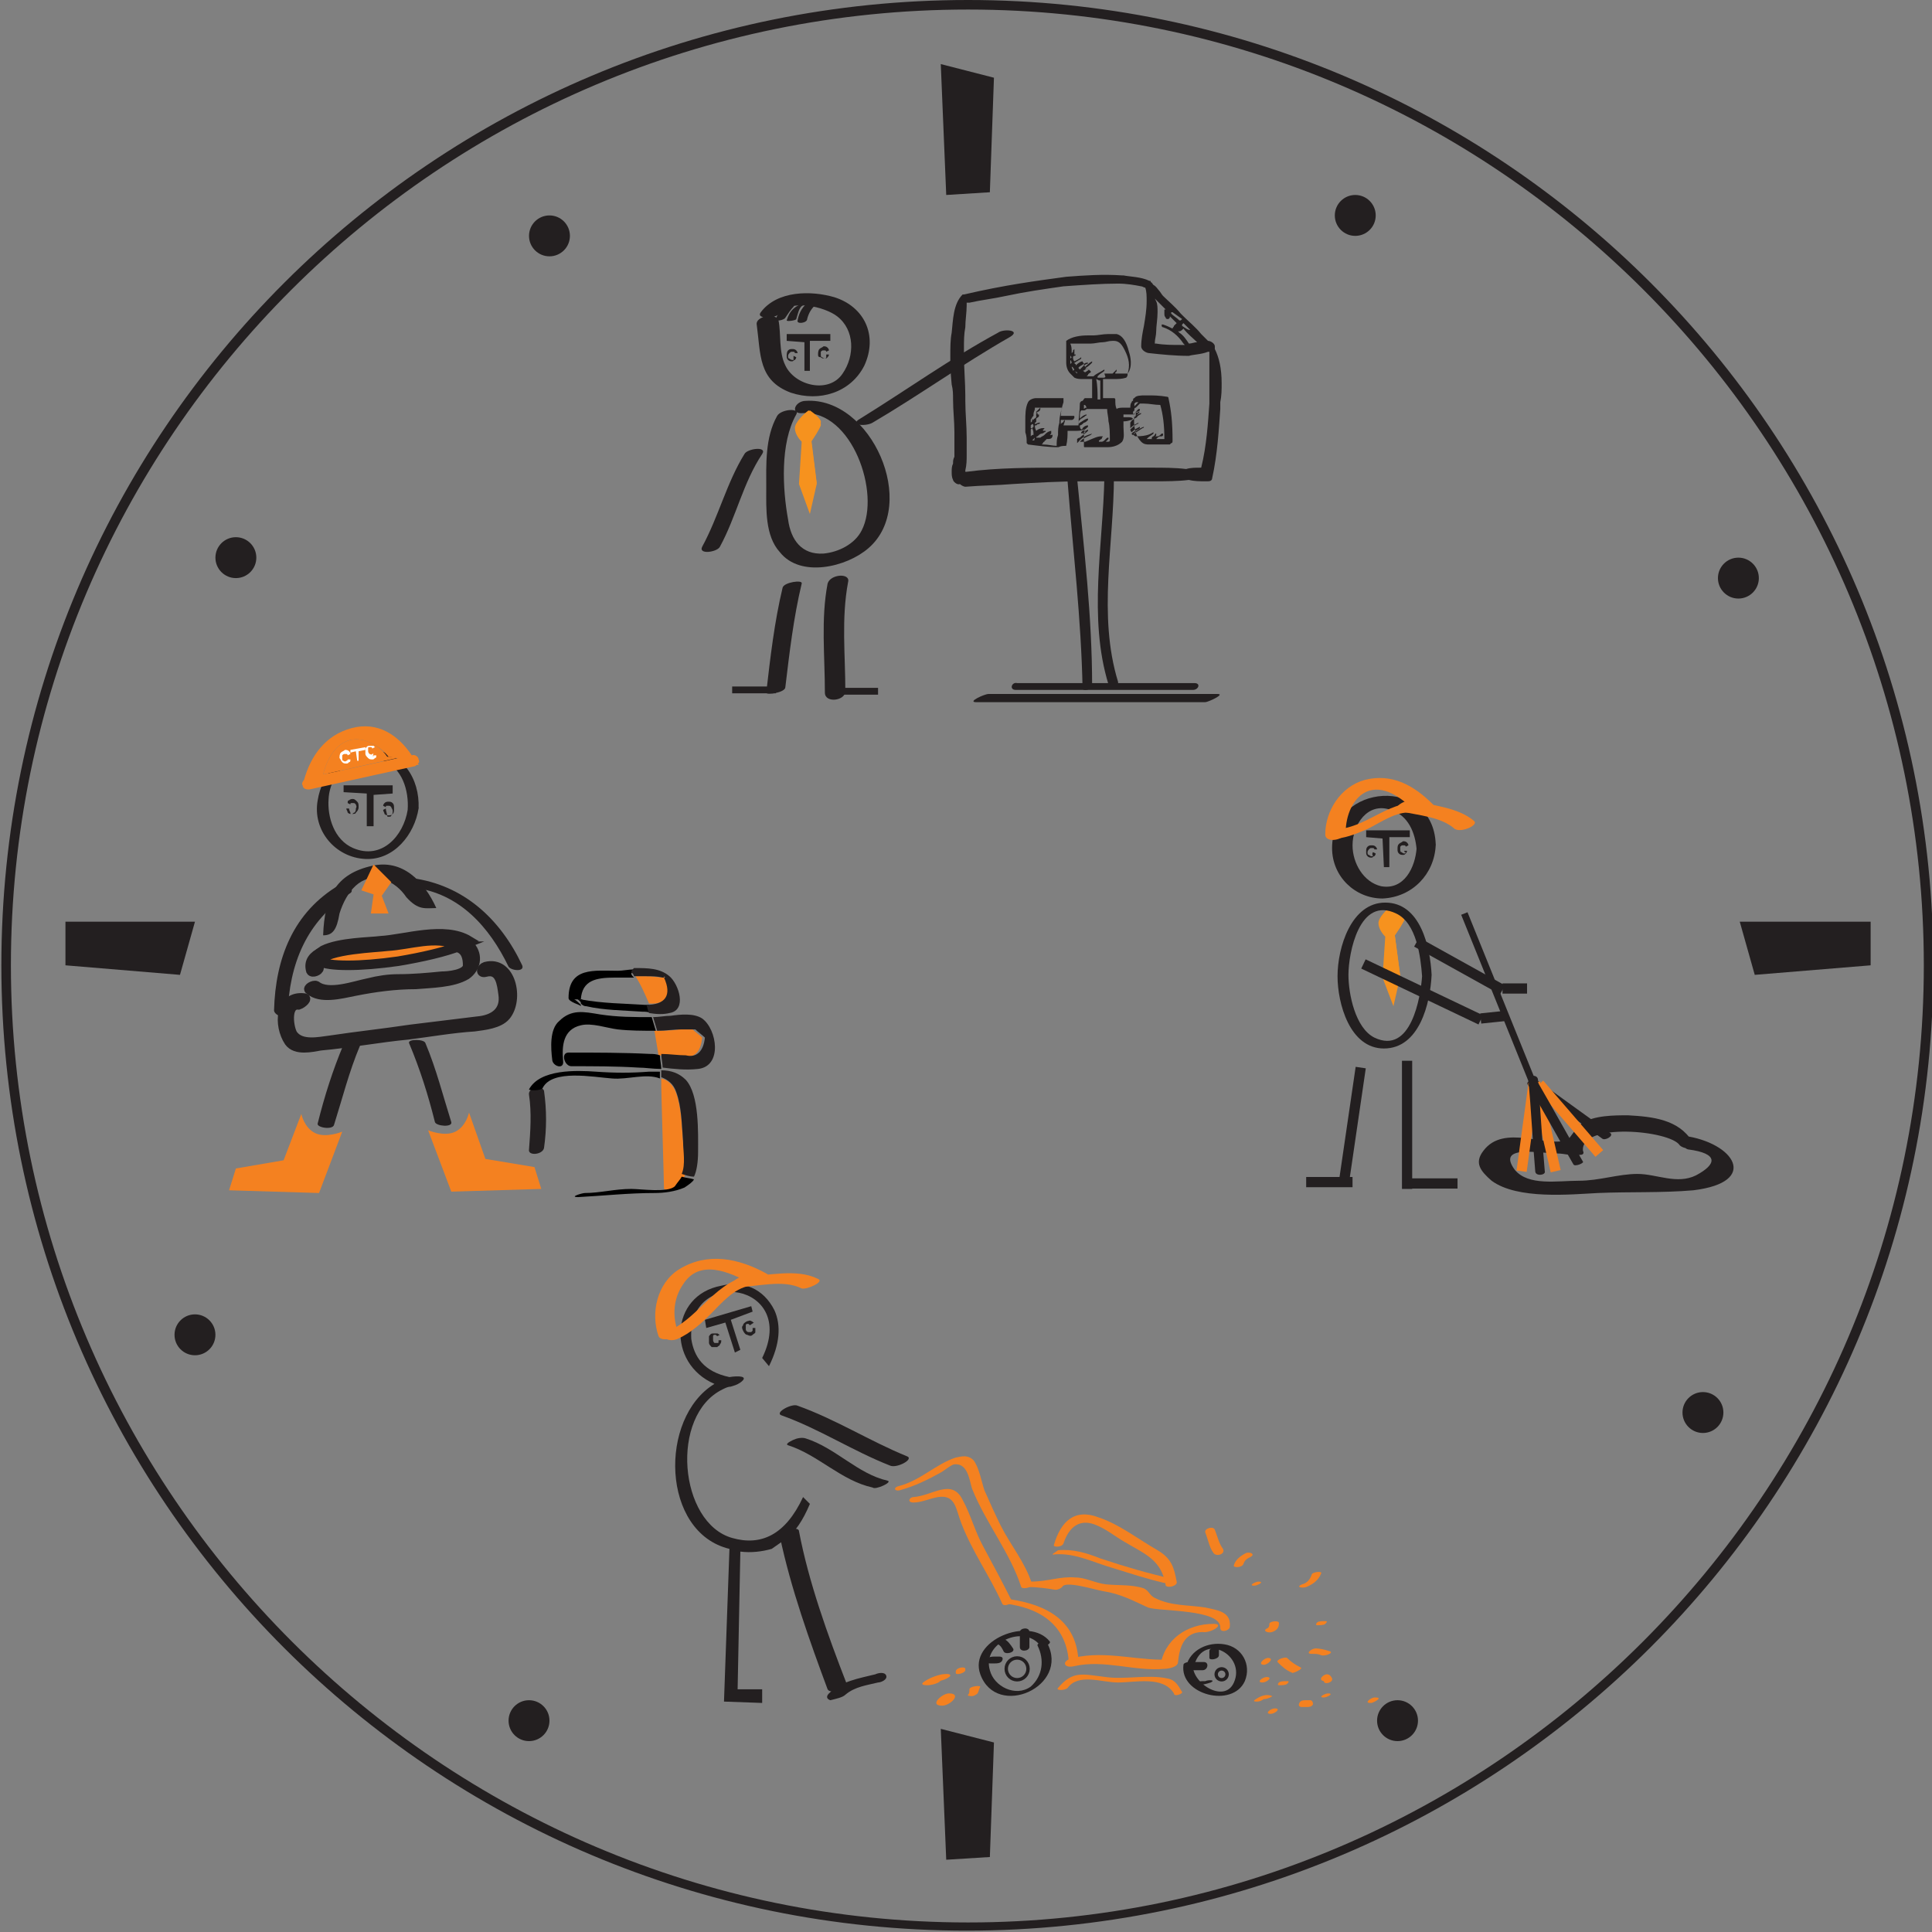 <?xml version="1.0" encoding="utf-8"?>
<!-- Generator: Adobe Illustrator 21.1.0, SVG Export Plug-In . SVG Version: 6.00 Build 0)  -->
<svg version="1.1" id="Layer_1" xmlns="http://www.w3.org/2000/svg" xmlns:xlink="http://www.w3.org/1999/xlink" x="0px" y="0px"
	 viewBox="0 0 141.7 141.7" style="enable-background:new 0 0 141.7 141.7;" xml:space="preserve">
<rect x="0" y="0" width="141.7" height="141.7" fill="#808080" stroke="none"/>
<style type="text/css">
	.st0{fill:#231F20;}
	.st1{fill:#F48120;}
	.st2{fill:none;stroke:#231F20;stroke-width:0.25;stroke-miterlimit:10;}
	.st3{fill-rule:evenodd;clip-rule:evenodd;fill:#231F20;}
	.st4{fill:#F6921E;}
	.st5{fill:none;stroke:#231F20;stroke-width:0.5;stroke-miterlimit:10;}
	.st6{fill-rule:evenodd;clip-rule:evenodd;fill:#F48120;}
	.st7{fill:none;}
	.st8{fill-rule:evenodd;clip-rule:evenodd;fill:#FFFFFF;}
	.st9{fill:#FFFFFF;}
	.st10{fill:#F48120;stroke:#231F20;stroke-width:0.7;stroke-miterlimit:10;}
	.st11{stroke:#231F20;stroke-width:0.7;stroke-miterlimit:10;}
	.st12{fill:#231F20;stroke:#231F20;stroke-width:0.7;stroke-miterlimit:10;}
	.st13{fill:none;stroke:#231F20;stroke-width:0.75;stroke-miterlimit:10;}
	.st14{fill:none;stroke:#F48120;stroke-width:0.75;stroke-miterlimit:10;}
</style>
<g>
	<g>
		<g>
			<g>
				<path class="st0" d="M50.4,122"/>
			</g>
		</g>
	</g>
	<g>
		<path class="st0" d="M71,0.7c38.7,0,70.1,31.5,70.1,70.1S109.6,141,71,141S0.8,109.5,0.8,70.8S32.3,0.7,71,0.7 M71,0
			C31.8,0,0.1,31.7,0.1,70.8s31.7,70.8,70.8,70.8s70.9-31.7,70.9-70.8S110.1,0,71,0L71,0z"/>
	</g>
	<polygon class="st0" points="4.8,67.6 14.3,67.6 13.2,71.5 4.8,70.8 	"/>
	<polygon class="st0" points="137.2,67.6 127.6,67.6 128.7,71.5 137.2,70.8 	"/>
	<polygon class="st0" points="69.4,136.4 69,126.8 72.9,127.8 72.6,136.2 	"/>
	<polygon class="st0" points="69.4,14.3 69,4.7 72.9,5.7 72.6,14.1 	"/>
	<circle class="st0" cx="40.3" cy="17.3" r="1.5"/>
	<circle class="st0" cx="17.3" cy="40.9" r="1.5"/>
	<circle class="st0" cx="14.3" cy="97.9" r="1.5"/>
	<circle class="st0" cx="38.8" cy="126.2" r="1.5"/>
	<circle class="st0" cx="102.5" cy="126.2" r="1.5"/>
	<circle class="st0" cx="124.9" cy="103.6" r="1.5"/>
	<circle class="st0" cx="127.5" cy="42.4" r="1.5"/>
	<circle class="st0" cx="99.4" cy="15.8" r="1.5"/>
</g>
<g>
	<g>
		<g>
			<path class="st1" d="M75.7,116.2c-0.5-1.6-1.6-2.9-2.3-4.3c-0.4-0.8-0.8-1.7-1.2-2.6c-0.2-0.6-0.4-1.7-0.8-2.2
				c-0.4-0.4-0.8-0.3-1.3-0.2c-1.5,0.5-2.6,1.7-4.2,2.1c-0.4,0.1-0.3,0.4,0.1,0.3c1.1-0.3,2.1-0.8,3-1.3c0.2-0.1,0.8-0.6,1-0.6
				c1-0.1,1.1,1.2,1.3,1.8c1,2.5,2.8,4.7,3.6,7.2C75,116.6,75.8,116.4,75.7,116.2L75.7,116.2z"/>
		</g>
	</g>
	<g>
		<g>
			<path class="st1" d="M67,110.2c0.6,0,1.2-0.3,1.8-0.4c1.3-0.2,1.3,0.9,1.7,1.9c0.8,2.1,2.1,3.9,3,5.9c0.1,0.3,0.8,0,0.7-0.2
				c-0.7-1.4-1.4-2.7-2.1-4c-0.6-1.1-0.9-2.3-1.5-3.4c-0.8-1.6-2.2-0.3-3.6-0.2C66.7,109.8,66.5,110.2,67,110.2L67,110.2z"/>
		</g>
	</g>
	<g>
		<g>
			<path class="st1" d="M75.4,116.4c0.7,0,1.4,0.1,2,0.2c0.2,0,0.4-0.1,0.5-0.2c0.2-0.5,2.4,0.2,3,0.3c1.3,0.2,2.2,0.7,3.3,1.2
				c0.8,0.3,5.4,0.1,5.3,1.5c0,0.4,0.7,0.2,0.7-0.1c0.1-1.1-0.9-1.2-1.8-1.4c-1.3-0.2-2.5-0.1-3.7-0.7c-0.4-0.2-0.4-0.5-0.8-0.7
				c-0.9-0.3-1.8-0.2-2.8-0.3c-0.8-0.1-1.5-0.5-2.2-0.5c-1.2-0.1-2,0.3-3.3,0.3C75.3,115.9,74.9,116.4,75.4,116.4L75.4,116.4z"/>
		</g>
	</g>
	<g>
		<g>
			<path class="st1" d="M89,119.1c-1.9,0-3.6,1.1-3.9,3.1c0.3-0.2,0.7-0.3,1-0.5c-2.5,0.2-4.9-0.7-7.4-0.1c-0.9,0.2-0.7,0.8,0.1,0.6
				c2.2-0.5,4.4,0.4,6.6,0.2c0.2,0,1-0.1,1-0.5c0.1-1,0.4-2.2,1.8-2.2C88.8,119.8,89.9,119.1,89,119.1L89,119.1z"/>
		</g>
	</g>
	<g>
		<g>
			<path class="st1" d="M79.1,121.9c-0.1-3-2.3-4.2-5-4.6c-0.2,0-0.8,0.3-0.5,0.3c2.7,0.3,4.7,1.6,4.8,4.5
				C78.4,122.2,79.1,122.1,79.1,121.9L79.1,121.9z"/>
		</g>
	</g>
	<g>
		<g>
			<path class="st1" d="M86.7,124.1c-0.3-0.5-0.5-0.9-1.1-1c-1.4-0.3-3.1,0.1-4.5-0.1c-1.7-0.2-2.4-0.5-3.5,0.8
				c-0.2,0.2,0.5,0.2,0.7,0c0.8-1.1,2.5-0.4,3.7-0.4c1.3,0,3.3-0.5,4.1,0.8C86.1,124.5,86.8,124.2,86.7,124.1L86.7,124.1z"/>
		</g>
	</g>
	<g>
		<g>
			<path class="st1" d="M77.4,114c1.5-0.1,2.8,0.6,4.2,1c1.3,0.4,2.5,0.8,3.8,1.1c0.2,0,0.8-0.2,0.6-0.3c-1.8-0.4-3.5-0.9-5.3-1.5
				c-1-0.4-2-0.7-3.1-0.6C77.5,113.8,76.9,114.1,77.4,114L77.4,114z"/>
		</g>
	</g>
	<g>
		<g>
			<path class="st1" d="M86.3,116c-0.2-1.1-0.4-1.7-1.4-2.3c-1.4-0.8-2.8-1.9-4.3-2.4c-1.8-0.7-2.8,0.3-3.3,2
				c-0.1,0.2,0.6,0.2,0.7-0.1c0.4-1.2,1.2-1.9,2.5-1.3c0.7,0.3,1.3,0.8,2,1.2c1.5,0.9,2.7,1.3,3,3.2C85.7,116.5,86.4,116.3,86.3,116
				L86.3,116z"/>
		</g>
	</g>
	<g>
		<g>
			<path class="st0" d="M76.1,120.7c0.5,1,0.4,2.2-0.5,3c-1.1,0.8-2.7,0-3-1.2c-0.6-2,2.5-3.4,3.7-1.8c0.1,0.2,0.8-0.1,0.7-0.3
				c-1.5-1.9-6-0.1-5.1,2.4c1.2,3.3,6.6,0.9,4.9-2.3C76.7,120.3,76,120.5,76.1,120.7L76.1,120.7z"/>
		</g>
	</g>
	<g>
		<g>
			<path class="st0" d="M87.6,122.1c0.7-2.4,3.8-0.7,2.9,1.3c-0.7,1.6-3.2,0-3-1.4c0-0.2-0.7-0.1-0.7,0.1c-0.3,2.2,3.6,3.2,4.5,1.2
				c0.5-1.2-0.2-2.5-1.5-2.7c-1.2-0.2-2.5,0.4-2.8,1.6C86.8,122.4,87.5,122.3,87.6,122.1L87.6,122.1z"/>
		</g>
	</g>
	<circle class="st2" cx="74.6" cy="122.4" r="0.8"/>
	<circle class="st2" cx="89.6" cy="122.8" r="0.4"/>
	<g>
		<g>
			<path class="st0" d="M74.8,119.7c0,0.4,0,0.7,0,1.1c0,0.4,0.7,0.3,0.7,0c0-0.4,0-0.7,0-1.1C75.5,119.3,74.8,119.4,74.8,119.7
				L74.8,119.7z"/>
		</g>
	</g>
	<g>
		<g>
			<path class="st0" d="M73.2,120.6c0.2,0.1,0.3,0.3,0.4,0.5c0.1,0.3,0.9,0.1,0.7-0.2c-0.2-0.3-0.4-0.6-0.7-0.7
				C73.3,120.1,72.8,120.5,73.2,120.6L73.2,120.6z"/>
		</g>
	</g>
	<g>
		<g>
			<path class="st0" d="M72.6,122c0.1,0,0.3,0,0.4,0c0.1,0,0.4,0,0.5-0.2c0.1-0.2,0-0.3-0.2-0.3c-0.1,0-0.3,0-0.4,0
				c-0.1,0-0.4,0-0.5,0.2C72.3,121.9,72.4,122,72.6,122L72.6,122z"/>
		</g>
	</g>
	<g>
		<g>
			<path class="st0" d="M88.7,121.1c0,0.2,0,0.3,0,0.5c0,0.2,0.7,0.1,0.7-0.2c0-0.2,0-0.3,0-0.5C89.4,120.7,88.7,120.8,88.7,121.1
				L88.7,121.1z"/>
		</g>
	</g>
	<g>
		<g>
			<path class="st0" d="M87.4,122.5c0.3,0,0.5,0,0.8,0c0.4,0,0.5-0.6,0.1-0.6c-0.3,0-0.5,0-0.8,0C87,121.9,86.9,122.5,87.4,122.5
				L87.4,122.5z"/>
		</g>
	</g>
	<g>
		<g>
			<path class="st0" d="M87.8,123.6c0.3,0,0.7-0.1,1-0.2c0.4-0.2-0.2-0.2-0.4-0.1c0,0-0.1,0-0.1,0c-0.1,0-0.4,0-0.5,0.1
				C87.7,123.5,87.6,123.6,87.8,123.6L87.8,123.6z"/>
		</g>
	</g>
	<g>
		<g>
			<path class="st1" d="M91.4,113.9c-0.4,0.2-0.8,0.5-0.9,0.9c-0.1,0.2,0.6,0.2,0.7-0.1c0.1-0.3,0.3-0.4,0.5-0.5
				C92.1,114,91.7,113.8,91.4,113.9L91.4,113.9z"/>
		</g>
	</g>
	<g>
		<g>
			<path class="st1" d="M92,116.3c0.2,0,0.8-0.3,0.3-0.3C92.1,116,91.5,116.3,92,116.3L92,116.3z"/>
		</g>
	</g>
	<g>
		<g>
			<path class="st1" d="M93.1,119.1c0,0.1,0,0.2-0.1,0.3c-0.5,0.2,0,0.4,0.3,0.3c0.3-0.1,0.5-0.3,0.5-0.6
				C93.9,118.8,93.1,118.9,93.1,119.1L93.1,119.1z"/>
		</g>
	</g>
	<g>
		<g>
			<path class="st1" d="M89.7,113.6c-0.3-0.4-0.4-0.9-0.6-1.4c-0.1-0.3-0.8-0.1-0.7,0.2c0.2,0.5,0.3,1.1,0.6,1.5
				C89.2,114.2,89.9,114,89.7,113.6L89.7,113.6z"/>
		</g>
	</g>
	<g>
		<g>
			<path class="st1" d="M96.2,115.5c-0.1,0.3-0.3,0.6-0.7,0.7c-0.5,0.2,0,0.3,0.3,0.2c0.5-0.2,0.9-0.5,1.1-1
				C97,115.2,96.2,115.3,96.2,115.5L96.2,115.5z"/>
		</g>
	</g>
	<g>
		<g>
			<path class="st1" d="M95.4,122.3c-0.4-0.2-0.7-0.4-1-0.7c-0.1-0.1-0.8,0.1-0.7,0.3c0.3,0.3,0.6,0.6,1.1,0.8
				C94.9,122.7,95.6,122.4,95.4,122.3L95.4,122.3z"/>
		</g>
	</g>
	<g>
		<g>
			<path class="st1" d="M94.4,123.3c0,0-0.1,0-0.1,0c-0.1,0-0.4,0-0.5,0.1c-0.1,0.1-0.1,0.2,0,0.2c0,0,0.1,0,0.1,0
				c0.1,0,0.4,0,0.5-0.1C94.5,123.4,94.6,123.3,94.4,123.3L94.4,123.3z"/>
		</g>
	</g>
	<g>
		<g>
			<path class="st1" d="M97.5,121.1c-0.3-0.1-0.7-0.2-1-0.2c-0.3,0-0.8,0.4-0.3,0.4c0.3,0,0.5,0,0.7,0.1
				C97.2,121.5,97.9,121.2,97.5,121.1L97.5,121.1z"/>
		</g>
	</g>
	<g>
		<g>
			<path class="st1" d="M97.2,118.9c0,0-0.1,0-0.1,0c-0.1,0-0.4,0-0.5,0.1c-0.1,0.1-0.1,0.2,0,0.2c0,0,0.1,0,0.1,0
				c0.1,0,0.4,0,0.5-0.1C97.3,119,97.4,118.9,97.2,118.9L97.2,118.9z"/>
		</g>
	</g>
	<g>
		<g>
			<path class="st1" d="M97.1,124.5c0.2,0,0.8-0.3,0.3-0.3C97.2,124.2,96.6,124.5,97.1,124.5L97.1,124.5z"/>
		</g>
	</g>
	<g>
		<g>
			<path class="st1" d="M100.9,124.5c0,0-0.1,0-0.1,0c-0.2,0-0.8,0.4-0.3,0.4c0,0,0.1,0,0.1,0C100.9,124.8,101.4,124.5,100.9,124.5
				L100.9,124.5z"/>
		</g>
	</g>
	<g>
		<g>
			<path class="st1" d="M93.2,125.7c0.3,0,0.8-0.4,0.3-0.4C93.2,125.3,92.7,125.7,93.2,125.7L93.2,125.7z"/>
		</g>
	</g>
	<g>
		<g>
			<path class="st1" d="M92.6,123.4c0.3,0,0.8-0.4,0.3-0.4C92.6,123,92.1,123.4,92.6,123.4L92.6,123.4z"/>
		</g>
	</g>
	<g>
		<g>
			<path class="st1" d="M96.1,124.7c-0.1,0-0.2,0-0.3,0c-0.2,0-0.4,0-0.5,0.2c-0.1,0.2,0,0.3,0.2,0.3c0.1,0,0.2,0,0.3,0
				c0.2,0,0.4,0,0.5-0.2C96.3,124.8,96.2,124.7,96.1,124.7L96.1,124.7z"/>
		</g>
	</g>
	<g>
		<g>
			<path class="st1" d="M93.3,124.4c-0.4-0.2-0.9,0-1.3,0.3c-0.1,0.1,0.1,0.1,0.2,0.1c0.2,0,0.4-0.1,0.5-0.2c0,0-0.1,0-0.1,0
				C92.8,124.7,93.4,124.4,93.3,124.4L93.3,124.4z"/>
		</g>
	</g>
	<g>
		<g>
			<path class="st1" d="M92.7,122.1c0.3,0,0.8-0.5,0.3-0.5C92.7,121.6,92.2,122.1,92.7,122.1L92.7,122.1z"/>
		</g>
	</g>
	<g>
		<g>
			<path class="st1" d="M97.1,123.3C97.1,123.3,97.1,123.3,97.1,123.3c0,0.3,0.7,0.1,0.6-0.2c-0.1-0.2-0.2-0.3-0.4-0.3
				C97.1,122.8,96.6,123.2,97.1,123.3L97.1,123.3z"/>
		</g>
	</g>
	<g>
		<g>
			<path class="st1" d="M69.1,122.8c-0.5,0.1-1,0.3-1.4,0.6c-0.2,0.2,0.2,0.2,0.3,0.2c0.3,0,0.7-0.1,1-0.3c-0.1,0-0.1,0-0.2,0
				c0.2,0,0.8-0.2,0.9-0.4C69.7,122.7,69.2,122.8,69.1,122.8L69.1,122.8z"/>
		</g>
	</g>
	<g>
		<g>
			<path class="st1" d="M71.1,123.9c0,0.2,0,0.3-0.1,0.4c-0.1,0.1,0.3,0.1,0.3,0.1c0.1,0,0.3-0.1,0.4-0.2c0.1-0.2,0.1-0.3,0.2-0.5
				C71.8,123.6,71.1,123.7,71.1,123.9L71.1,123.9z"/>
		</g>
	</g>
	<g>
		<g>
			<path class="st1" d="M69.1,125.1c0.6,0,1.5-0.9,0.5-0.9C69.1,124.2,68.1,125.1,69.1,125.1L69.1,125.1z"/>
		</g>
	</g>
	<g>
		<g>
			<path class="st1" d="M70.8,122.5c0,0,0-0.1,0-0.1c0-0.2-0.7-0.1-0.7,0.2c0,0,0,0.1,0,0.1C70.1,122.9,70.8,122.7,70.8,122.5
				L70.8,122.5z"/>
		</g>
	</g>
	<path class="st3" d="M57.6,112.9c0.7-0.5,1.3-1.4,1.8-2.6l-0.5-0.5c-1.3,2.8-3.1,3.6-5.2,3c-3.9-1.1-4.6-9-0.7-10.9
		c0.2-0.1,0.4-0.2,0.6-0.2c0.3-0.1,0.4-0.1,0.7-0.3c0.7-0.5-0.2-0.5-0.8-0.4c-1.9-0.4-2.6-1.5-2.8-2.8c-0.3-5.4,7.9-4.1,5.2,1.4
		l0.5,0.6c0.8-1.6,0.9-3,0.4-4.1c-0.8-1.6-2.3-2.2-3.9-1.8c-3.8,0.7-4,5.7-0.5,7.2c-4.1,2.5-3.9,10.9,1.1,12.1l-0.4,11.2l2.8,0.1v-1
		l-1.8,0l0.2-10.1c0.8,0.1,1.6,0,2.3-0.2L57.6,112.9z"/>
	<g>
		<polygon class="st3" points="51.7,96.8 55.1,95.8 55.2,96.2 53.6,96.8 54.3,99 53.9,99.2 53.2,97 51.8,97.4 51.7,96.8 		"/>
		<path class="st0" d="M52.7,98.3l0.2,0c0,0.1,0,0.2-0.1,0.3c0,0.1-0.1,0.1-0.2,0.2c-0.1,0-0.2,0-0.4,0c-0.1-0.1-0.2-0.2-0.2-0.3
			C52,98.2,52,98.1,52,98c0.1-0.1,0.1-0.2,0.3-0.2c0.1,0,0.2,0,0.3,0c0.1,0,0.1,0.1,0.2,0.1L52.6,98c0,0-0.1-0.1-0.1-0.1
			c0,0-0.1,0-0.1,0c-0.1,0-0.1,0.1-0.1,0.1c0,0.1,0,0.2,0,0.3c0,0.1,0.1,0.2,0.1,0.2c0.1,0,0.1,0,0.2,0c0.1,0,0.1,0,0.1-0.1
			C52.7,98.4,52.7,98.3,52.7,98.3L52.7,98.3z"/>
		<path class="st0" d="M55.2,97.4l0.2,0c0,0.1,0,0.2,0,0.3c0,0.1-0.1,0.1-0.2,0.2c-0.1,0.1-0.2,0.1-0.4,0c-0.1,0-0.2-0.1-0.3-0.3
			c-0.1-0.2-0.1-0.3,0-0.4c0-0.1,0.1-0.2,0.3-0.3c0.1,0,0.2-0.1,0.3,0c0.1,0,0.1,0.1,0.2,0.1L55,97.2c0,0-0.1-0.1-0.1-0.1
			c0,0-0.1,0-0.1,0c-0.1,0-0.1,0.1-0.1,0.1c0,0.1,0,0.2,0,0.3c0,0.1,0.1,0.2,0.2,0.2c0.1,0,0.1,0,0.2,0c0,0,0.1-0.1,0.1-0.1
			C55.2,97.6,55.2,97.5,55.2,97.4L55.2,97.4z"/>
	</g>
	<g>
		<g>
			<path class="st0" d="M57.2,112.7c0.8,3.8,2.2,7.7,3.5,11.2c0.2,0.4,1.6,0,1.4-0.4c-1.4-3.6-2.8-7.5-3.5-11.2
				C58.6,111.9,57.1,112.2,57.2,112.7L57.2,112.7z"/>
		</g>
	</g>
	<g>
		<g>
			<path class="st0" d="M62,124.3c0.7-0.6,1.6-0.7,2.4-0.9c0.2,0,0.7-0.2,0.6-0.5c-0.1-0.3-0.6-0.2-0.8-0.1
				c-1.2,0.3-2.5,0.5-3.4,1.4c-0.2,0.2-0.2,0.4,0.1,0.5C61.3,124.6,61.8,124.5,62,124.3L62,124.3z"/>
		</g>
	</g>
	<g>
		<g>
			<path class="st0" d="M66.5,106.8c-2.7-1.1-5.2-2.7-8-3.7c-0.4-0.2-1.7,0.5-1.2,0.7c2.8,1,5.2,2.6,8,3.7
				C65.8,107.7,67.1,107,66.5,106.8L66.5,106.8z"/>
		</g>
	</g>
	<g>
		<g>
			<path class="st0" d="M65.1,108.6c-2.2-0.5-3.8-2.4-6-3.1c-0.3-0.1-0.7,0-0.9,0.1c0,0-0.7,0.3-0.4,0.4c2.2,0.7,3.9,2.6,6.2,3.1
				C64.2,109.3,65.5,108.7,65.1,108.6L65.1,108.6z"/>
		</g>
	</g>
	<g>
		<g>
			<g>
				<path class="st1" d="M60,93.8c-1.6-0.8-3.7-0.2-5.4-0.2c-0.5,0-1.5,0.8-0.6,0.8c1.5,0,3.4-0.6,4.8,0.1
					C59.2,94.6,60.5,94,60,93.8L60,93.8z"/>
			</g>
		</g>
		<g>
			<g>
				<path class="st1" d="M56.2,93.4c-2-1.1-4.3-1.6-6.4-0.3c-1.6,1-2.1,3.2-1.5,4.9c0.2,0.5,1.6,0.1,1.4-0.4
					c-0.4-1.1-0.3-2.4,0.4-3.4c1.2-1.9,3.4-0.9,4.9-0.1C55.5,94.3,56.8,93.7,56.2,93.4L56.2,93.4z"/>
			</g>
		</g>
		<g>
			<g>
				<path class="st1" d="M55.2,93.5c-2.7,0.4-3.8,3-6.1,4.1c-0.9,0.4-0.1,0.9,0.6,0.6c0.9-0.4,1.7-1.1,2.4-1.8
					c0.8-0.8,1.7-1.9,2.9-2.1C55.6,94.2,56.2,93.3,55.2,93.5L55.2,93.5z"/>
			</g>
		</g>
	</g>
</g>
<g>
	<g>
		<polygon class="st3" points="57.7,24.5 60.9,24.5 60.9,25 59.4,25 59.4,27.2 59,27.2 59,25.1 57.7,25 57.7,24.5 		"/>
		<path class="st0" d="M58.2,26.1l0.2,0.1c0,0.1-0.1,0.2-0.1,0.2c-0.1,0-0.1,0.1-0.2,0.1c-0.1,0-0.2,0-0.3-0.1
			c-0.1-0.1-0.1-0.2-0.1-0.3c0-0.1,0-0.3,0.1-0.4c0.1-0.1,0.2-0.1,0.3-0.1c0.1,0,0.2,0,0.3,0.1c0,0,0.1,0.1,0.1,0.2l-0.2,0
			c0,0,0-0.1-0.1-0.1c0,0-0.1,0-0.1,0c-0.1,0-0.1,0-0.2,0.1c0,0-0.1,0.1-0.1,0.2c0,0.1,0,0.2,0.1,0.2c0,0,0.1,0.1,0.2,0.1
			c0,0,0.1,0,0.1,0C58.2,26.2,58.2,26.1,58.2,26.1L58.2,26.1z"/>
		<path class="st0" d="M60.6,26l0.2,0c0,0.1-0.1,0.2-0.1,0.2c-0.1,0.1-0.1,0.1-0.2,0.1c-0.1,0-0.2,0-0.3-0.1C60,26.2,60,26.1,60,26
			c0-0.1,0-0.3,0.1-0.4c0.1-0.1,0.2-0.1,0.3-0.2c0.1,0,0.2,0,0.3,0.1c0,0,0.1,0.1,0.1,0.2l-0.2,0.1c0,0,0-0.1-0.1-0.1
			c0,0-0.1,0-0.1,0c-0.1,0-0.1,0-0.2,0.1c0,0.1,0,0.1,0,0.2c0,0.1,0,0.2,0.1,0.2c0,0,0.1,0.1,0.2,0.1c0,0,0.1,0,0.1-0.1
			C60.6,26.1,60.6,26.1,60.6,26L60.6,26z"/>
	</g>
	<g>
		<g>
			<path class="st0" d="M55.5,23.8c0.3,2.2,0.1,4.1,2.5,5c2.1,0.7,4.4,0,5.4-2c1-2.2,0-4.3-2.2-5c-1.7-0.5-4.2-0.5-5.4,1.1
				c-0.4,0.5,1,0.5,1.4,0.1c0.8-1.1,3.3-0.5,4.2,0.2c1.3,1,1.3,2.9,0.4,4.2c-1,1.5-3.5,0.9-4.2-0.6c-0.5-1-0.3-2.3-0.5-3.3
				C56.9,22.9,55.4,23.2,55.5,23.8L55.5,23.8z"/>
		</g>
	</g>
	<g>
		<g>
			<path class="st0" d="M57.5,22.5c-0.3,0.3-0.5,0.6-0.6,0.9c-0.1,0.2,0.6,0.1,0.7-0.1c0.2-0.3,0.4-0.6,0.6-0.8
				c0.1-0.1-0.1-0.2-0.2-0.2C57.8,22.3,57.6,22.3,57.5,22.5L57.5,22.5z"/>
		</g>
	</g>
	<g>
		<g>
			<path class="st0" d="M59.1,22.2c-0.8,0.2-1.2,0.6-1.4,1.3c0,0.1,0.7,0,0.7-0.1c0.1-0.3,0.2-0.9,0.5-1
				C59.2,22.4,59.6,22.1,59.1,22.2L59.1,22.2z"/>
		</g>
	</g>
	<g>
		<g>
			<path class="st0" d="M59.4,22.1c-0.5,0.3-0.8,0.8-0.9,1.4c-0.1,0.3,0.7,0.2,0.7-0.1c0.1-0.4,0.3-0.8,0.7-1.1
				C60.3,22,59.6,21.9,59.4,22.1L59.4,22.1z"/>
		</g>
	</g>
	<g>
		<g>
			<path class="st0" d="M57,30.5c-0.9,1.6-0.8,3.6-0.8,5.3c0,1.5-0.1,3.5,1,4.7c1.5,1.9,4.9,1.1,6.5-0.3c3.7-3.2,0.2-11.1-4.6-10.8
				c-0.8,0-1.2,1-0.2,0.9c3.6-0.2,5.7,5.9,4.3,8.6c-0.5,1-1.7,1.6-2.8,1.7c-1.6,0.1-2.4-1-2.6-2.5c-0.4-2.2-0.6-5.6,0.6-7.7
				C58.7,29.9,57.3,30,57,30.5L57,30.5z"/>
		</g>
	</g>
	<g>
		<g>
			<path class="st0" d="M57.4,43.1c-0.6,2.5-0.9,5.1-1.2,7.7c0,0.2,1.4,0,1.4-0.4c0.3-2.5,0.6-5.1,1.2-7.6
				C58.9,42.5,57.5,42.7,57.4,43.1L57.4,43.1z"/>
		</g>
	</g>
	<g>
		<g>
			<path class="st0" d="M60.7,42.8c-0.5,2.6-0.2,5.3-0.2,8c0,0.8,1.5,0.6,1.5-0.1c0-2.7-0.3-5.3,0.2-8C62.4,42,60.9,42.1,60.7,42.8
				L60.7,42.8z"/>
		</g>
	</g>
	<g>
		<path class="st4" d="M59.4,37.3l0.5-1.9l-0.4-3.2c0,0,0.6-0.9,0.7-1.2c0.1-0.3-0.8-0.9-0.8-0.9s-0.9,0.8-0.9,1.2
			c0,0.4,0.5,0.9,0.5,0.9l-0.2,3.2L59.4,37.3z"/>
		<path class="st4" d="M59.4,37.7l-0.8-2.2l0.2-3.1c-0.2-0.2-0.5-0.6-0.5-1c0-0.4,0.6-1,1-1.3l0,0l0,0c1,0.7,0.9,1,0.9,1.1
			c-0.1,0.3-0.5,0.9-0.7,1.2l0.4,3.1L59.4,37.7z M58.9,35.3l0.5,1.5l0.4-1.5l-0.4-3.2l0.1-0.1c0.3-0.4,0.6-0.8,0.6-1
			c-0.1-0.1-0.4-0.4-0.7-0.7c-0.4,0.4-0.8,0.8-0.8,1c0,0.1,0.2,0.5,0.4,0.7l0.1,0.1L58.9,35.3z"/>
	</g>
	<g>
		<path class="st0" d="M77.6,32.8c-0.7,0-1.4-0.1-2.2-0.2c0,0-0.1-0.1-0.1-0.1v0l0,0c0,0,0,0,0,0l0,0l0,0c0-0.3,0-0.5-0.1-0.8l0-0.2
			l0,0c0,0,0,0,0,0c0,0,0,0,0-0.1l0,0l0,0c0-0.1,0-0.2,0-0.3c0,0,0,0,0,0l0,0c0,0,0-0.2,0-0.2c0-0.5,0-1,0.2-1.4
			c0.1-0.2,0.4-0.3,0.6-0.3c0.1,0,0.1,0,0.2,0c0.1,0,0.1,0,0.2,0h0c0.4,0,0.7,0,1.1,0c0.1,0,0.3,0,0.4,0c0,0,0.1,0,0.1,0
			c0,0,0,0.1,0,0.2l0,0c0,0,0,0,0,0c0,0,0,0,0,0c0,0,0,0,0,0.1c-0.1,0.3-0.2,0.7-0.2,1l0,0l0,0c0,0,0,0,0,0c0,0,0,0,0,0l0,0l0,0
			c0.1,0,0.1,0,0.2,0c0.1,0,0.1,0,0.2,0l0.1,0c0.1,0,0.3,0,0.4,0l0,0c0.1,0,0.1,0,0.1,0.1c0,0.1-0.1,0.2-0.2,0.2c-0.1,0-0.2,0-0.2,0
			c-0.1,0-0.3,0-0.4,0l0,0l0,0l0,0c-0.1,0-0.1,0-0.2,0l0,0l0,0c0,0.1,0,0.3,0,0.3l0.1-0.1c0.1,0,0.1-0.1,0.1-0.1l0.1-0.1l0,0
			c0,0,0,0.1,0,0.1L78,31.2l0.1,0c0,0,0.1,0,0.1,0c0,0,0.1,0,0.1,0c0.1,0,0.2,0,0.3,0c0.1,0,0.3,0,0.4,0l0.1,0l0,0
			c0-0.6,0.1-1.1,0.1-1.6c0-0.1,0.1-0.2,0.2-0.2c0,0,0,0,0,0l0,0.1l0-0.1c0.1-0.1,0.1-0.2,0.2-0.2c0.2,0,0.3,0,0.5,0l0,0l0,0
			c0-0.4,0-0.7,0-1.1l0-0.3l0,0c-0.1,0-0.1,0-0.2,0c-0.2,0-0.4,0-0.5,0c-0.2,0-0.4,0-0.6-0.1c-0.1-0.1-0.2-0.2-0.3-0.3c0,0,0,0,0,0
			c-0.2-0.2-0.3-0.5-0.3-0.8c0-0.2,0-0.4,0-0.6c0-0.1,0-0.3,0-0.4c0,0,0-0.1,0-0.1c0-0.1,0-0.3,0-0.4c0,0,0-0.1,0-0.1
			c0.4-0.3,1-0.4,1.6-0.4c0.2,0,0.3,0,0.4,0c0.3,0,0.7-0.1,1.1-0.1l0,0c0.1,0,0.3,0,0.4,0c0.1,0,0.2,0,0.2,0
			c0.4,0.1,0.7,0.5,0.9,1.3c0.1,0.3,0.3,1.1-0.1,1.6l0,0l0,0c0,0,0,0.1,0,0.1c0,0.1-0.1,0.2-0.1,0.2c-0.3,0.1-0.6,0.1-0.9,0.1
			c-0.1,0-0.3,0-0.4,0c-0.1,0-0.3,0-0.4,0l0,0l0,0c0,0,0,0,0,0c0,0.2,0,0.4,0,0.6c0,0.1,0,0.1,0,0.2c0,0.2,0,0.4,0,0.6l0,0l0,0
			c0.3,0,0.5,0,0.8,0c0,0,0.1,0,0.1,0.1c0,0.3,0,0.5,0.1,0.7l0,0l0,0c0.1-0.1,0.3-0.1,0.6-0.1l0.1,0c0.1,0,0.1,0,0.2,0
			c0,0,0.1,0,0.1,0l0,0l0,0c0-0.1,0-0.3,0.1-0.4c0,0,0-0.1,0.1-0.1l0,0l0,0c0-0.1,0-0.2,0.1-0.2C83.3,29,83.7,29,84,29
			c0.1,0,0.1,0,0.2,0c0.4,0,0.8,0,1.4,0.1c0,0,0.1,0,0.1,0.1c0.2,0.9,0.3,1.8,0.3,3.1c0,0.1,0,0.2-0.1,0.2c0,0-0.1,0.1-0.1,0.1l0,0
			c-0.1,0-0.2,0-0.3,0c-0.2,0-0.5,0-0.7,0c-0.1,0-0.2,0-0.3,0c-0.1,0-0.1,0-0.2,0c-0.2,0-0.4,0-0.6-0.2l0,0l0,0c0,0,0,0,0,0l0,0l0,0
			c-0.4-0.4-0.6-1.1-0.5-2l0,0l0,0c0,0-0.1,0-0.1,0c0,0-0.1,0-0.1,0c0,0-0.1,0-0.1,0c0,0-0.1,0-0.1,0l-0.1,0c-0.1,0-0.2,0-0.3,0l0,0
			l0,0.2l0,0c0.1,0,0.2,0,0.3,0c0.2,0,0.3,0,0.4,0.1c0,0,0,0,0,0c0,0-0.1,0.1-0.1,0.1c-0.1,0-0.3,0.1-0.5,0.1c0,0-0.1,0-0.1,0l0,0
			l0,0.1c0,0,0,0.1,0,0.1c0,0.1,0,0.1,0,0.2c0,0.4,0.1,0.8-0.1,1.1c-0.3,0.3-0.7,0.4-1.1,0.4c-0.1,0-0.1,0-0.2,0c-0.2,0-0.5,0-0.7,0
			c-0.2,0-0.4,0-0.7,0c-0.1,0-0.1,0-0.1-0.1c0-0.4,0-0.8,0-1.1l0-0.1l0,0c0,0,0,0,0,0c-0.2,0.1-0.4,0.1-0.7,0.1c-0.1,0-0.3,0-0.5,0
			l0,0l0,0c0,0.3,0,0.7-0.1,1.1C77.7,32.7,77.7,32.8,77.6,32.8L77.6,32.8z M76.8,32.2c0,0-0.1,0-0.1,0.1c0,0-0.1,0-0.1,0.1
			c0,0-0.1,0-0.1,0.1l-0.1,0.1l0.1,0c0.4,0,0.7,0.1,1,0.1l0,0l0,0c0-0.3,0-0.5,0.1-0.8c0-0.3,0-0.6,0.1-0.9c0,0,0-0.1,0-0.1
			c0-0.3,0.1-0.7,0.2-1l0,0c0,0-0.1,0-0.1,0h0c-0.2,0-0.5,0-0.7,0c-0.1,0-0.3,0-0.4,0c-0.2,0-0.3,0-0.5,0c-0.1,0-0.1,0-0.2,0l0,0
			c0,0-0.1,0-0.1,0l0,0l0,0c0,0,0,0,0,0.1c0,0.1-0.1,0.2-0.1,0.4l0,0.1l0.1-0.1c0,0,0.1-0.1,0.1-0.1l0-0.1c0.1-0.1,0.2-0.2,0.3-0.3
			c0,0,0,0,0,0c0,0,0,0,0,0c0,0,0,0.1,0,0.1c0,0.1-0.1,0.2-0.2,0.2c0,0,0,0-0.1,0.1l-0.1,0.1l0,0l0,0c-0.1,0.1-0.1,0.1-0.2,0.2l0,0
			v0c0,0.1,0,0.1,0,0.2l0,0.1l0.1-0.1c0,0,0-0.1,0.1-0.1c0,0,0.1-0.1,0.1-0.1l0,0c0,0,0-0.1,0-0.2l0-0.1l0.1,0c0,0,0,0,0,0
			c0,0,0,0,0,0l0,0.1l0,0c0,0,0.1,0,0.1,0c0,0,0,0,0,0c0,0,0,0,0,0c0,0,0,0,0,0.1c0,0.1-0.1,0.1-0.2,0.2l0,0l0,0.2l0,0c0,0,0,0,0,0
			c0,0,0,0,0,0c0,0,0,0,0,0h0l0,0c0,0,0,0,0,0c0,0,0,0,0,0c0,0.1-0.1,0.1-0.1,0.1l0,0l0,0c0,0,0,0,0,0l0,0l0,0l0,0c0,0,0,0.1,0,0.1
			l0,0l0,0c0.1,0,0.2-0.1,0.3-0.1c0.1,0,0.1,0,0.1,0c0,0,0,0,0,0c0,0-0.1,0.1-0.1,0.1c-0.1,0-0.1,0-0.2,0.1c0,0-0.1,0-0.1,0l0,0l0,0
			c0,0.1,0,0.2,0.1,0.4l0,0l0,0c0.1-0.1,0.3-0.2,0.5-0.2c0,0,0,0,0.1,0c0,0,0,0,0,0c0,0,0,0.1-0.1,0.1l0,0.1l0.1,0c0,0,0,0,0,0
			c0,0,0,0,0.1,0c0,0,0,0,0,0c0,0,0,0.1-0.1,0.1c-0.1,0.1-0.2,0.1-0.2,0.1c-0.1,0-0.2,0.1-0.3,0.2c0,0-0.1,0-0.1,0.1l0,0l0.3,0l0,0
			c0.1-0.1,0.2-0.1,0.3-0.2c0,0,0.1-0.1,0.1-0.1c0.1-0.1,0.3-0.2,0.4-0.2l0,0c0,0,0,0,0,0c0,0,0,0.1,0,0.1c0,0,0,0,0,0.1l-0.1,0.1
			l0.1,0c0,0,0,0,0,0c0.1,0,0.1,0,0.1-0.1l0,0c0,0,0,0,0,0c0,0,0,0,0,0c0,0,0,0,0,0.1C77.2,32.2,77,32.2,76.8,32.2L76.8,32.2
			C76.9,32.2,76.9,32.2,76.8,32.2L76.8,32.2L76.8,32.2z M75.9,32.1c-0.1,0.1-0.1,0.1-0.2,0.2l0,0l0.2,0l0,0
			C75.8,32.3,75.9,32.2,75.9,32.1L75.9,32.1L75.9,32.1L75.9,32.1L75.9,32.1L75.9,32.1z M80.8,32C80.8,32,80.9,32,80.8,32
			c0.1,0,0.1,0,0.1,0c0,0-0.1,0.1-0.1,0.2c-0.1,0-0.1,0.1-0.2,0.1l0,0.1l0.1,0l0.1,0c0.1,0,0.2-0.1,0.2-0.1c0,0,0.1-0.1,0.1-0.1
			c0.1-0.1,0.1-0.1,0.2-0.1c0,0,0,0,0,0c0,0,0,0,0,0c0,0,0,0.1,0,0.1c0,0-0.1,0.1-0.1,0.1l-0.1,0.1l0.1,0c0,0,0,0,0,0l0,0
			c0.1,0,0.2,0,0.2-0.1c0,0,0,0,0,0l0,0l0,0c0,0,0,0,0,0c0-0.5,0-1-0.1-1.4c0-0.3-0.1-0.6-0.1-0.9l0,0l-0.3,0c-0.2,0-0.5,0-0.8,0
			c-0.1,0-0.1,0-0.2,0c-0.1,0-0.1,0-0.2,0l0,0l0,0c0,0-0.1,0.1-0.2,0.1c0,0-0.1,0-0.1,0c0,0-0.1,0-0.1,0l0,0l0,0c0,0,0,0,0,0
			c-0.1,0.1-0.1,0.3-0.1,0.5l0,0.1l0.1-0.1c0,0,0,0,0,0c0.1-0.1,0.3-0.2,0.4-0.2c0,0,0,0,0,0c0,0,0,0.1-0.1,0.1c0,0-0.1,0.1-0.1,0.1
			c-0.1,0-0.1,0.1-0.2,0.1c-0.1,0.1-0.1,0.1-0.2,0.2l0,0v0c0,0,0,0.1,0,0.1l0,0.1l0,0c0,0,0,0,0.1-0.1l0,0c0.2-0.1,0.4-0.3,0.6-0.3
			c0,0,0,0,0,0c0,0,0,0,0,0c0,0,0,0.1,0,0.1c-0.1,0.1-0.2,0.2-0.3,0.2c-0.1,0.1-0.2,0.2-0.3,0.2l0,0l0,0c0,0.1,0,0.2,0.1,0.3l0,0
			l0,0c0,0,0.1,0,0.1-0.1c0.1-0.1,0.2-0.2,0.4-0.2c0,0,0,0,0,0c0,0,0,0,0,0c0,0,0,0.1,0,0.1c-0.1,0.1-0.2,0.2-0.4,0.3l-0.1,0.1l0,0
			c0,0,0,0,0,0.1l0,0l0,0c0.2-0.1,0.3-0.2,0.5-0.3c0,0,0,0,0,0c0,0,0,0,0,0c0,0,0,0.1,0,0.1c-0.2,0.2-0.4,0.3-0.6,0.5
			c-0.1,0-0.2,0.1-0.2,0.1l0,0l0,0c0,0.1,0,0.1,0,0.2l0,0.1l0.1-0.1c0.3-0.4,0.7-0.5,1-0.6c0,0,0,0,0,0c0,0,0,0,0,0
			c0,0-0.1,0.1-0.1,0.1c-0.2,0.1-0.5,0.2-0.7,0.4l-0.1,0.1l0.4,0l0,0C80.3,32.1,80.5,32,80.8,32z M84.6,31.7
			C84.6,31.7,84.6,31.7,84.6,31.7c0,0,0,0.1,0,0.1c-0.1,0.1-0.3,0.2-0.4,0.3l-0.1,0.1l0.1,0c0.1,0,0.2,0,0.3,0l0.1,0l-0.1,0
			c0,0-0.1-0.1,0-0.1c0-0.1,0.1-0.1,0.1-0.1c0,0,0.1-0.1,0.1-0.1c0,0,0-0.1,0.1-0.1c0,0,0,0,0,0c0,0,0,0,0,0.1c0,0,0,0.1-0.1,0.1
			l0,0c0,0,0.1,0,0.1,0c0,0,0.1,0,0.1,0c0,0,0,0,0,0c0.1,0,0.2-0.1,0.2-0.1c0,0,0,0,0.1-0.1c0,0,0,0,0.1,0c0,0,0,0,0,0
			c0,0,0,0,0,0.1c0,0,0,0.1-0.1,0.1C85.1,32,85,32,84.9,32.1l-0.1,0.1l0.1,0c0.2,0,0.3,0,0.5,0h0l0,0c0-1-0.1-1.8-0.3-2.5l0,0l0,0
			c-0.4,0-0.8-0.1-1.2-0.1c-0.1,0-0.2,0-0.3,0l0,0l0,0c-0.1,0.1-0.1,0.1-0.2,0.2c0,0-0.1,0.1-0.1,0.1c0,0-0.1,0-0.1,0.1l0,0v0
			c0,0,0,0.1,0,0.1c0,0,0,0,0,0c0,0,0,0-0.1,0.1l0,0v0.2l0.1-0.1c0,0,0.1-0.1,0.1-0.1c0,0,0.1-0.1,0.1-0.1l0,0c0,0,0,0,0,0
			c0,0,0.1-0.1,0.1-0.1c0,0,0,0,0,0l0,0l0,0c0,0,0.1,0,0.1,0c0,0,0,0,0,0c0,0,0,0,0,0c0,0,0,0.1,0,0.1c0,0-0.1,0.1-0.2,0.1
			c0,0,0,0-0.1,0l0,0l0,0c0,0.1,0,0.2,0,0.3c0,0,0,0,0,0l0,0c0.1-0.1,0.3-0.2,0.4-0.2c0,0,0,0,0,0c0,0,0,0,0,0c0,0,0,0.1-0.1,0.1
			c-0.1,0.1-0.2,0.1-0.2,0.2c-0.2,0.1-0.4,0.2-0.5,0.4l0,0l0,0c0,0.1,0,0.1,0,0.2c0,0,0,0.1,0,0.1l0,0.1l0,0
			c0.2-0.2,0.4-0.3,0.6-0.4c0,0,0,0,0,0c0,0,0,0,0,0c0,0,0,0.1-0.1,0.1c-0.2,0.1-0.4,0.3-0.5,0.4l0,0l0,0c0,0.1,0.1,0.2,0.1,0.2l0,0
			l0,0c0.2-0.2,0.4-0.3,0.6-0.4c0,0,0,0,0,0c0,0,0,0,0,0c0,0,0,0.1,0,0.1c-0.1,0.1-0.2,0.1-0.3,0.2c-0.1,0-0.1,0.1-0.2,0.1
			c0,0-0.1,0.1-0.1,0.1l0,0l0,0c0,0,0,0.1,0.1,0.1l0,0l0,0c0.2-0.3,0.5-0.5,0.8-0.6c0,0,0,0,0,0c0,0,0,0,0,0c0,0,0,0.1-0.1,0.1
			c-0.3,0.2-0.5,0.3-0.7,0.5l0,0l0,0c0,0,0,0,0,0c0.1,0,0.1,0.1,0.2,0.1l0,0l0,0C84.2,32,84.4,31.8,84.6,31.7
			C84.6,31.7,84.6,31.7,84.6,31.7z M75.7,31.4c0,0-0.1,0.1-0.1,0.1l0,0l0,0c0,0.1,0,0.3,0,0.4l0,0.1l0,0c0.1-0.1,0.1-0.1,0.2-0.1
			l0,0l0,0C75.8,31.7,75.8,31.6,75.7,31.4L75.7,31.4L75.7,31.4z M79.4,31.6l0,0.2l0.1,0c0,0,0.1-0.1,0.1-0.1l0,0l0,0
			c0,0,0-0.1,0-0.1l0,0L79.4,31.6z M75.7,31.1C75.7,31.1,75.7,31.1,75.7,31.1c-0.1,0.1-0.1,0.1-0.1,0.1l0,0l0,0.2l0,0c0,0,0,0,0.1,0
			c0,0,0,0,0.1-0.1l0,0l0,0C75.8,31.2,75.8,31.1,75.7,31.1L75.7,31.1L75.7,31.1z M75.7,30.6c0,0.1-0.1,0.1-0.1,0.2l0,0l0,0.2
			l0.1-0.1c0,0,0,0,0,0c0,0,0,0,0.1-0.1l0,0C75.7,30.8,75.7,30.7,75.7,30.6L75.7,30.6L75.7,30.6z M83.3,30.2
			c-0.1,0.1-0.1,0.1-0.1,0.2c0,0,0,0,0,0l0,0v0c0,0,0,0.1,0,0.1l0,0.1l0.1-0.1c0.1-0.1,0.1-0.1,0.2-0.2l0.1-0.1c0,0-0.1,0-0.1,0
			c0,0,0,0,0,0C83.4,30.3,83.4,30.3,83.3,30.2L83.3,30.2L83.3,30.2z M79.5,29.7c0,0.1,0,0.1,0,0.2l0,0.1l0,0
			c0.1-0.1,0.1-0.1,0.2-0.1l0.1,0l-0.1,0C79.6,29.7,79.6,29.7,79.5,29.7L79.5,29.7L79.5,29.7z M83.2,29.6
			C83.2,29.6,83.2,29.6,83.2,29.6l0,0.2l0.1-0.1c0,0,0.1-0.1,0.1-0.1l0.1-0.1l-0.1,0C83.3,29.5,83.3,29.5,83.2,29.6L83.2,29.6
			L83.2,29.6z M80.4,27.8L80.4,27.8c0.1,0.5,0.1,1,0.1,1.4l0,0.1l0.2,0l0,0c0,0,0-0.1,0-0.1c0-0.2,0-0.4,0-0.6l0-0.1
			c0-0.2,0-0.3,0-0.5c0,0,0-0.1,0-0.1l-0.1,0c0,0,0,0,0,0c0,0,0,0,0,0l0,0L80.4,27.8z M80,27.3c-0.1,0.1-0.2,0.1-0.2,0.2l-0.1,0.1
			l0.1,0c0.1,0,0.3,0,0.4,0l0,0l0,0c0.2-0.2,0.5-0.3,0.8-0.5c0,0,0,0,0,0c0,0,0,0,0,0c0,0,0,0.1,0,0.1c-0.1,0.1-0.3,0.2-0.4,0.3
			l-0.1,0.1l0,0.1c0.1,0,0.2,0,0.3,0c0,0,0.1,0,0.1,0l0.1,0l0,0c0,0,0,0,0,0c0.1-0.1,0.3-0.2,0.4-0.3c0,0,0,0,0,0c0,0,0,0,0,0
			c0,0,0,0,0,0c0,0,0,0.1,0,0.1c-0.1,0.1-0.2,0.1-0.3,0.2L81,27.4l0.1,0c0.2,0,0.3,0,0.5,0l0,0l0,0c0.1-0.1,0.1-0.1,0.2-0.2
			c0,0,0.1-0.1,0.1-0.1c0,0,0,0,0,0c0,0.1,0,0.2-0.1,0.2l0,0.1l0.2,0c0.1,0,0.1,0,0.2,0c0.1,0,0.3,0,0.4,0c0,0,0.1,0,0.1,0l0,0l0,0
			c0.2-0.6,0.1-1.1-0.2-1.7c-0.2-0.4-0.4-0.7-0.8-0.7c0,0-0.1,0-0.1,0c-0.3,0-0.5,0.1-0.7,0.1c-0.3,0-0.6,0.1-0.9,0.1
			c-0.1,0-0.2,0-0.3,0c-0.2,0-0.5,0-0.7,0c0,0,0,0-0.1,0c0,0-0.1,0-0.1,0c0,0-0.1,0-0.1,0c-0.1,0-0.1,0-0.2,0l0,0l0,0
			c0.1,0.2,0.1,0.4,0.1,0.6v0.1l0.1-0.1l0,0c0,0,0,0,0-0.1c0,0,0.1-0.1,0.1-0.1c0,0,0,0,0,0c0,0.1,0,0.3,0,0.4l0,0l0,0
			c0,0,0.1,0,0.1,0c0,0,0,0,0,0c0,0,0,0.1-0.1,0.1c0,0-0.1,0-0.1,0.1l0,0l0,0c0,0.1,0,0.2,0.1,0.3l0,0l0,0c0.2-0.1,0.4-0.2,0.5-0.3
			c0,0,0,0,0,0c0,0,0,0.1,0,0.1c-0.1,0.1-0.2,0.1-0.3,0.2c-0.1,0-0.1,0.1-0.2,0.1l0,0l0,0c0,0,0,0.1,0.1,0.1c0,0,0,0,0,0.1l0,0l0,0
			c0.2-0.2,0.4-0.3,0.5-0.3c0,0,0,0,0,0l0,0l0,0c0,0.1,0.1,0.1,0.1,0.2l0,0l0,0c0.1-0.1,0.2-0.1,0.3-0.1c0,0,0,0,0,0c0,0,0,0,0,0
			c0,0,0,0.1-0.1,0.1c-0.1,0-0.1,0.1-0.2,0.1l0,0l0,0c0,0,0.1,0.1,0.1,0.1l0,0l0,0c0.1-0.1,0.3-0.3,0.5-0.4c0,0,0,0,0,0c0,0,0,0,0,0
			c0,0,0,0.1,0,0.1c-0.1,0.1-0.3,0.3-0.5,0.4l0,0l0,0C80.1,27.2,80,27.3,80,27.3L80,27.3L80,27.3z M79.7,27
			c-0.1,0.1-0.2,0.2-0.3,0.2l0,0l0,0c0.1,0,0.1,0.1,0.2,0.1l0,0l0.3-0.2l0,0C79.8,27.1,79.7,27.1,79.7,27L79.7,27L79.7,27z
			 M78.8,27.2L78.8,27.2c0.1,0.1,0.1,0.1,0.2,0.2l0,0l0-0.1l0,0C79,27.3,78.9,27.3,78.8,27.2L78.8,27.2L78.8,27.2z M79.5,26.7
			c-0.1,0-0.1,0.1-0.2,0.1c-0.1,0.1-0.2,0.1-0.2,0.2l0,0l0,0c0,0,0.1,0.1,0.1,0.1l0,0l0,0c0.1-0.1,0.2-0.2,0.3-0.3l0,0l0,0
			C79.5,26.8,79.5,26.8,79.5,26.7L79.5,26.7L79.5,26.7z M78.6,26.9L78.6,26.9c0,0.1,0.1,0.2,0.1,0.3l0,0l0.1-0.1l0,0
			C78.7,27,78.7,26.9,78.6,26.9L78.6,26.9L78.6,26.9z M78.5,26.4C78.5,26.4,78.5,26.4,78.5,26.4L78.5,26.4L78.5,26.4
			c0,0.1,0,0.2,0,0.2c0,0,0,0.1,0,0.1l0,0l0.1-0.1l0,0C78.6,26.6,78.6,26.5,78.5,26.4L78.5,26.4L78.5,26.4L78.5,26.4z M78.5,26
			L78.5,26c0,0.1,0,0.1,0,0.2l0,0.1l0.1-0.1l0,0C78.5,26.1,78.5,26.1,78.5,26L78.5,26L78.5,26z"/>
	</g>
	<path class="st0" d="M69.7,26.1c0-0.6,0-1.2,0.1-1.7c0.1-0.9,0.1-2.1,0.8-2.8c0,0,0.1,0,0.1,0l0,0l0,0c3-0.7,5.3-1,7.5-1.3
		c1.3-0.1,2.7-0.2,4.1-0.1l0.1,0c0.5,0.1,1.3,0.1,1.9,0.4c0.1,0,0.1,0,0.1,0.1c0.1,0,0.1,0.1,0.2,0.2c0.2,0.1,0.3,0.3,0.4,0.4
		c0.1,0.1,0.2,0.3,0.3,0.4c0.4,0.4,0.9,0.8,1.3,1.3l0.2,0.2c0.4,0.4,0.9,0.8,1.3,1.3c0.1,0.1,0.1,0.1,0.2,0.2
		c0.1,0.1,0.2,0.2,0.3,0.3l0,0l0,0c0.2,0,0.5,0.2,0.5,0.4c0,0,0,0,0,0.1c0,0,0,0.1,0,0.1l0,0l0,0c0.3,0.6,0.5,1.4,0.5,2.5
		c0,0.5,0,0.9-0.1,1.4c0,0.2,0,0.4,0,0.5c-0.1,1.4-0.2,3.3-0.6,5.1c0,0,0,0.2-0.3,0.2c-0.1,0-0.2,0-0.2,0c-0.4,0-0.8,0-1.2-0.1l0,0
		l0,0c-0.8,0.1-1.7,0.1-2.5,0.1c-0.3,0-0.7,0-1,0c-1.2,0-2.7,0-4.2,0c-1.8,0-3.5,0.1-5.2,0.2c-1.2,0.1-2.3,0.1-3.5,0.2
		c-0.1,0-0.3-0.1-0.4-0.2l0,0l0,0c-0.2,0.1-0.5-0.2-0.5-0.3c-0.1-0.2-0.1-0.4-0.1-0.6l0,0c0-0.2,0-0.4,0.1-0.6c0-0.2,0-0.3,0.1-0.5
		c0-0.5,0-1,0-1.4c0-0.1,0-0.3,0-0.4c0-0.8-0.1-1.6-0.1-2.4c0-0.4,0-0.7-0.1-1.1C69.7,27.2,69.7,26.7,69.7,26.1z M70.9,22.4
		c0,0.5-0.1,1.1-0.1,1.6c-0.1,0.5-0.1,1-0.1,1.5c0,0.2,0,0.3,0,0.5c0,1,0.1,2.1,0.1,3l0,0.4c0,0.9,0.1,1.8,0.1,2.7
		c0,0.1,0,0.2,0,0.3l0,0.1c0,0.1,0,0.2,0,0.4c0,0.2,0,0.3,0,0.5c0,0.3,0,0.7-0.1,1.1l0,0.1l0.1,0c2.3-0.3,4.7-0.3,7.1-0.3
		c0.4,0,0.7,0,1.1,0c1.5,0,3.1,0,4.5,0c0.3,0,0.6,0,0.9,0c0.8,0,1.7,0,2.5,0.1l0,0l0,0c0.3-0.1,0.7-0.1,1.1-0.1l0,0l0,0
		c0.4-1.6,0.5-3.3,0.6-4.7c0-0.4,0-0.8,0-1.2c0-0.5,0-0.9,0-1.4c0-0.4,0-0.7,0-1.1l0-0.1l-0.1,0c-0.5,0.2-1.1,0.2-1.4,0.3
		c-1,0-2-0.1-2.9-0.2c-0.2,0-0.6-0.2-0.6-0.5c0-0.5,0.1-1,0.2-1.5c0.1-0.6,0.2-1.2,0.2-1.8c0-0.4,0-0.7-0.1-1l0,0l0,0
		c-0.1,0-0.2-0.1-0.3-0.1c-0.5-0.1-1.1-0.2-1.7-0.2c-1.2,0-2.6,0.1-4,0.2c-1.4,0.2-2.8,0.4-4.2,0.7c-0.9,0.2-1.8,0.3-2.7,0.5
		c0,0-0.1,0-0.1,0l-0.1,0l0,0.1C70.9,22.3,70.9,22.4,70.9,22.4z M84.9,22.9c0,0.5-0.1,1-0.1,1.4c0,0.3-0.1,0.6-0.1,0.8l0,0.1l0.1,0
		c0.6,0.1,1.2,0.1,1.8,0.1c0.1,0,0.2,0,0.2,0l0.1,0l-0.1-0.1c-0.4-0.6-0.9-1-1.5-1.2c-0.1,0-0.1-0.1-0.1-0.2c0,0,0,0,0,0
		c0,0,0,0,0.1,0c0.3,0.1,0.5,0.2,0.7,0.3l0,0l0,0c0-0.1,0.1-0.1,0.1-0.2c0.1-0.1,0.1-0.1,0.2-0.2l0,0l0,0c-0.1-0.1-0.3-0.3-0.4-0.4
		l-0.1-0.1l0,0.1v0c0,0,0,0-0.1,0.1l0,0c-0.1,0-0.2,0-0.2-0.1c-0.1-0.1-0.1-0.2-0.1-0.3c0-0.1,0-0.1,0-0.2l0,0l0,0c0,0,0-0.1,0-0.1
		c0,0,0,0,0.1,0l0,0l0,0c0,0,0,0,0,0c0,0,0,0,0,0l0,0l0,0c-0.2-0.2-0.4-0.4-0.6-0.6l-0.2-0.2l0.1,0.2C84.9,22.3,84.9,22.6,84.9,22.9
		z M86,22.9L86,22.9l-0.1,0c0,0,0,0,0,0l0,0.1l0,0c0.2,0.2,0.4,0.3,0.6,0.5l0.1,0c0,0,0.1-0.1,0.1-0.1l0,0L86,22.9z M87.8,25.1
		c-0.3-0.3-0.7-0.6-1-1l0,0l0,0c-0.1,0.1-0.2,0.2-0.3,0.2l-0.1,0l0.1,0.1c0.3,0.2,0.5,0.5,0.7,0.8l0,0l0,0c0.2,0,0.4-0.1,0.6-0.1
		L87.8,25.1L87.8,25.1z M87.3,24.2c-0.1-0.1-0.2-0.2-0.4-0.4l-0.1-0.1l-0.1,0.1l0,0.1C87,24.1,87.1,24.2,87.3,24.2L87.3,24.2z"/>
	<g>
		<g>
			<path class="st0" d="M78.3,35.3c0.4,5.1,1,10.1,1.1,15.2c0,0.2,0.7,0.1,0.7-0.2c0-5.1-0.6-10.1-1.1-15.2
				C79,34.9,78.2,35,78.3,35.3L78.3,35.3z"/>
		</g>
	</g>
	<g>
		<g>
			<path class="st0" d="M81,35c-0.1,5-1.2,10.3,0.3,15.2c0.1,0.3,0.8,0.1,0.7-0.2c-1.5-4.9-0.3-10.1-0.3-15.1
				C81.7,34.6,81,34.8,81,35L81,35z"/>
		</g>
	</g>
	<g>
		<g>
			<path class="st0" d="M74.5,50.6c4.3,0,8.7,0,13,0c0.4,0,0.6-0.5,0.1-0.5c-4.3,0-8.7,0-13,0C74.2,50,74,50.6,74.5,50.6L74.5,50.6z
				"/>
		</g>
	</g>
	<g>
		<g>
			<path class="st0" d="M89.3,50.9c-5.6,0-11.2,0-16.8,0c-0.3,0-1.6,0.6-0.9,0.6c5.6,0,11.2,0,16.8,0C88.6,51.5,89.9,50.9,89.3,50.9
				L89.3,50.9z"/>
		</g>
	</g>
	<g>
		<g>
			<path class="st0" d="M54.6,33.3c-1.3,2.1-1.9,4.6-3.1,6.8c-0.3,0.6,1.1,0.4,1.3,0c1.2-2.2,1.7-4.7,3.1-6.8
				C56.3,32.7,54.8,32.9,54.6,33.3L54.6,33.3z"/>
		</g>
	</g>
	<g>
		<g>
			<path class="st0" d="M64,31c3.4-2,6.6-4.3,10.1-6.3c0.8-0.5-0.5-0.6-0.9-0.3c-3.5,1.9-6.7,4.2-10.1,6.3
				C62.2,31.2,63.5,31.3,64,31L64,31z"/>
		</g>
	</g>
	<line class="st5" x1="56.9" y1="50.6" x2="53.7" y2="50.6"/>
	<line class="st5" x1="61.3" y1="50.7" x2="64.4" y2="50.7"/>
</g>
<g>
	<path class="st1" d="M48.8,71.7c0,0-0.1,0-0.1,0c-0.4,0-0.8-0.1-1.2-0.1c-0.3,0-0.6,0-0.9,0c0.4,0.6,0.7,1.3,1,2
		C48.8,73.7,49.4,73,48.8,71.7z"/>
	<path class="st1" d="M51.5,76.1c-0.2-0.2-0.5-0.4-0.7-0.6c-0.3,0-0.7,0-1,0c-0.6,0.1-1.2,0.1-1.8,0.1c0.1,0.6,0.2,1.2,0.3,1.8
		c0.6,0,1.2,0.1,1.8,0.1C51,77.6,51.4,77.1,51.5,76.1z"/>
	<path class="st1" d="M50.1,83.8c-0.1-1.1-0.1-2.5-0.5-3.6c-0.2-0.6-0.6-1-1.1-1.1c0,0.2,0,0.4,0,0.6c0,0.5,0.2,7,0.2,7.5
		c1.2,0.5,1.5-1.1,1.6-1.1C50.5,85.3,50.1,84.5,50.1,83.8z"/>
	<g>
		<path class="st0" d="M24.9,67c0.5-1.6,1.6-3,3.2-2.5c0.7,0.2,1.3,0.7,1.7,1.3c0.9,1,1.4,0.8,2.2,0.8c-0.9-2-2.5-3.6-4.7-3.1
			c-2.7,0.6-3.5,2.3-3.6,5.1C24.4,68.6,24.7,68.2,24.9,67z"/>
		<polygon class="st6" points="27.2,67 28.5,67 28,65.7 28.7,64.7 27.4,63.4 26.5,65.3 27.4,65.6 		"/>
		<g>
			<polygon class="st3" points="28.8,57.6 25.2,57.6 25.2,58.1 26.9,58.2 26.9,60.6 27.4,60.6 27.4,58.3 28.8,58.2 28.8,57.6 			"/>
			<path class="st0" d="M28.3,59.3l-0.2,0.1c0,0.1,0.1,0.2,0.1,0.3c0.1,0.1,0.2,0.1,0.3,0.1c0.1,0,0.2,0,0.3-0.1
				c0.1-0.1,0.1-0.2,0.1-0.4c0-0.2,0-0.3-0.1-0.4c-0.1-0.1-0.2-0.1-0.3-0.1c-0.1,0-0.2,0-0.3,0.1c0,0-0.1,0.1-0.1,0.2l0.2,0.1
				c0-0.1,0-0.1,0.1-0.1c0,0,0.1,0,0.1,0c0.1,0,0.1,0,0.2,0.1c0,0.1,0.1,0.1,0.1,0.3c0,0.1,0,0.2-0.1,0.3c0,0.1-0.1,0.1-0.2,0.1
				c-0.1,0-0.1,0-0.1-0.1C28.3,59.4,28.3,59.4,28.3,59.3L28.3,59.3z"/>
			<path class="st0" d="M25.6,59.3l-0.2,0c0,0.1,0.1,0.2,0.1,0.3c0.1,0.1,0.2,0.1,0.3,0.1c0.1,0,0.3,0,0.3-0.1
				c0.1-0.1,0.2-0.2,0.2-0.4c0-0.2,0-0.3-0.1-0.4c-0.1-0.1-0.2-0.2-0.3-0.2c-0.1,0-0.2,0-0.3,0.1c-0.1,0-0.1,0.1-0.1,0.2l0.2,0.1
				c0-0.1,0-0.1,0.1-0.1c0,0,0.1,0,0.1,0c0.1,0,0.1,0,0.2,0.1c0,0.1,0.1,0.1,0,0.3c0,0.1,0,0.2-0.1,0.3c-0.1,0-0.1,0.1-0.2,0.1
				c-0.1,0-0.1,0-0.1-0.1C25.6,59.4,25.6,59.3,25.6,59.3L25.6,59.3z"/>
		</g>
		<path class="st0" d="M29.9,59.4c-0.3,1.9-1.9,3.7-4,2.8c-1.4-0.6-1.9-2.3-1.8-3.6c0.1-2,2-3.7,4-2.8C29.5,56.3,30,58,29.9,59.4
			c0,0.3,0.8,0.2,0.8-0.1c0.1-2.2-1.2-4.2-3.5-4.3c-2.1-0.1-3.6,1.8-3.9,3.7c-0.4,2.2,1.3,4.2,3.5,4.3c2.1,0.1,3.6-1.8,3.9-3.7
			C30.8,58.9,30,59.1,29.9,59.4z"/>
		<path class="st0" d="M24.9,64.9c-3.4,2-4.7,5.4-4.8,9.2c0,0.4,1,0.7,1,0.3c0.1-3.7,1.4-6.9,4.6-8.9C26.1,65.2,25.2,64.7,24.9,64.9
			L24.9,64.9z"/>
		<path class="st0" d="M38.3,70.8c-1.6-3.4-4.3-5.9-8.1-6.4c-0.7-0.1-0.4,0.6,0.1,0.7c3.4,0.4,5.6,2.9,7,5.8
			C37.5,71.2,38.5,71.3,38.3,70.8L38.3,70.8z"/>
		<polygon class="st7" points="29.2,55.6 29.1,55.6 29.2,55.6 		"/>
		<path class="st1" d="M26.7,54.3c-1.6-0.4-2.6,0.9-3,2.5l5.4-1.2l0,0c-0.2-0.1-0.4-0.1-0.7-0.1C28,54.9,27.4,54.5,26.7,54.3z"/>
		<path class="st1" d="M30.7,55.7c0-0.2-0.3-0.4-0.5-0.3c-1-1.5-2.5-2.5-4.4-2c-1.9,0.5-3,2-3.5,3.8c-0.1,0.1-0.2,0.3-0.1,0.4
			c0,0.2,0.2,0.3,0.4,0.3c0,0,0.1,0,0.1,0l7.7-1.7c0.1,0,0.1-0.1,0.2-0.1c0,0,0.1,0,0.1,0l0,0c0,0,0-0.1-0.1-0.1
			C30.7,56,30.8,55.9,30.7,55.7z M29.2,55.6L29.2,55.6l-5.5,1.2c0.4-1.6,1.4-2.9,3-2.5c0.7,0.2,1.3,0.6,1.8,1.2
			C28.7,55.5,28.9,55.6,29.2,55.6C29.2,55.6,29.2,55.6,29.2,55.6z"/>
		<g>
			<polygon class="st8" points="25.7,55 26.8,54.8 26.8,55 26.3,55.1 26.3,55.8 26.2,55.8 26.1,55.1 25.7,55.2 25.7,55 			"/>
			<path class="st9" d="M25.5,55.7l0.2,0c0,0.1,0,0.2-0.1,0.2c-0.1,0.1-0.1,0.1-0.2,0.1c-0.1,0-0.2,0-0.3-0.1
				c-0.1-0.1-0.1-0.2-0.2-0.3c0-0.1,0-0.3,0.1-0.4c0.1-0.1,0.2-0.1,0.3-0.2c0.1,0,0.2,0,0.3,0.1c0,0,0.1,0.1,0.1,0.2l-0.2,0.1
				c0,0,0-0.1-0.1-0.1c0,0-0.1,0-0.1,0c-0.1,0-0.1,0-0.2,0.1c0,0.1,0,0.1,0,0.2c0,0.1,0,0.2,0.1,0.2c0,0,0.1,0.1,0.2,0
				c0,0,0.1,0,0.1-0.1C25.5,55.8,25.5,55.8,25.5,55.7L25.5,55.7z"/>
			<path class="st9" d="M27.4,55.4l0.2,0c0,0.1,0,0.2-0.1,0.2c-0.1,0.1-0.1,0.1-0.2,0.1c-0.1,0-0.2,0-0.3-0.1
				c-0.1-0.1-0.2-0.2-0.2-0.3c0-0.1,0-0.3,0-0.4c0.1-0.1,0.1-0.2,0.3-0.2c0.1,0,0.2,0,0.3,0c0,0,0.1,0.1,0.1,0.1l-0.2,0.1
				c0,0,0-0.1-0.1-0.1c0,0-0.1,0-0.1,0c-0.1,0-0.1,0-0.1,0.1c0,0.1,0,0.1,0,0.2c0,0.1,0.1,0.2,0.1,0.2c0.1,0,0.1,0.1,0.2,0
				c0,0,0.1,0,0.1-0.1C27.3,55.6,27.4,55.5,27.4,55.4L27.4,55.4z"/>
		</g>
		<g>
			<g>
				<path class="st0" d="M25.2,76.6c-0.8,1.9-1.4,3.8-1.9,5.8c-0.1,0.3,1.1,0.5,1.2,0.1c0.6-1.9,1.1-3.9,1.9-5.8
					C26.6,76.4,25.4,76.2,25.2,76.6L25.2,76.6z"/>
			</g>
		</g>
		<g>
			<path class="st1" d="M22.1,81.7c0,0,0.2,1,1,1.4c0.8,0.4,2-0.1,2-0.1l-1.7,4.5l-6.6-0.2l0.5-1.6l3.5-0.6L22.1,81.7z"/>
		</g>
		<g>
			<g>
				<g>
					<path class="st0" d="M30,76.5c0.8,1.9,1.4,3.8,1.9,5.8c0.1,0.3,1.3,0.4,1.2,0c-0.6-1.9-1.1-3.9-1.9-5.8
						C31.1,76.2,29.9,76.2,30,76.5L30,76.5z"/>
				</g>
			</g>
			<g>
				<path class="st1" d="M34.4,81.6c0,0-0.2,1-1,1.4c-0.8,0.4-2-0.1-2-0.1l1.7,4.5l6.6-0.2l-0.5-1.6L35.6,85L34.4,81.6z"/>
			</g>
		</g>
		<g>
			<path class="st10" d="M28.4,69.4c-0.7,0.1-4.4,0.2-5,1.1c0.7,0.4,3,0.4,5.8,0c1.8-0.3,3.5-0.7,4.5-1.1c-0.1,0-0.1-0.1-0.2-0.1
				C31.9,68.6,30.1,69.3,28.4,69.4z"/>
			<path class="st11" d="M23.2,70.3c0-0.2,0.1-0.3,0.4-0.5c-0.6,0.3-1,0.7-0.8,1.4c0.1,0.2,0.6,0,0.6-0.2c0-0.1,0-0.3,0-0.4
				C23.3,70.4,23.2,70.4,23.2,70.3z"/>
			<path class="st11" d="M34.3,70.8c0,0.7-1.5,0.8-1.9,0.8c-1,0.1-2.1,0.2-3.2,0.2c-0.7,0-1.4,0.1-2.2,0.3c-1,0.2-2.9,0.9-3.8,0.2
				c-0.2-0.1-0.7,0.2-0.5,0.3c0.8,0.7,2.3,0.3,3.3,0.1c1.5-0.3,3-0.5,4.5-0.5c1.1-0.1,2.7-0.1,3.7-0.7c0.7-0.5,0.9-1.4,0.3-2.1
				c-0.1-0.1-0.2-0.2-0.3-0.2c-0.2,0.1-0.4,0.2-0.6,0.3C34.2,69.7,34.3,70.3,34.3,70.8z"/>
			<path class="st11" d="M27.9,69c-0.7,0.1-3,0.1-4.2,0.7c-0.3,0.2-0.5,0.4-0.4,0.5c0,0.1,0.1,0.2,0.2,0.2c0.5-1,4.2-1.1,5-1.1
				c1.7-0.1,3.5-0.7,5.1-0.1c0.1,0,0.1,0.1,0.2,0.1c0.2-0.1,0.4-0.2,0.6-0.3C32.6,67.9,29.7,68.9,27.9,69z"/>
			<path class="st12" d="M22.3,73.2c-1.8-0.2-1.9,2-1.1,3.2c0.5,0.7,1.7,0.4,2.3,0.3c2.2-0.2,4.3-0.6,6.4-0.8
				c1.6-0.2,3.3-0.5,4.9-0.6c0.7-0.1,1.8-0.2,2.3-0.8c1-1.2,0.4-4.1-1.5-3.6c-0.3,0.1-0.4,0.5,0,0.4c1.1-0.3,1.2,0.9,1.3,1.6
				c0.2,1.3-0.7,1.9-1.9,2c-1.6,0.2-3.3,0.4-4.9,0.6c-2,0.3-3.9,0.5-5.9,0.8c-0.8,0.1-2.1,0.4-2.7-0.4c-0.3-0.4-0.6-2.3,0.4-2.2
				C22.2,73.6,22.6,73.2,22.3,73.2L22.3,73.2z"/>
		</g>
	</g>
	<path class="st0" d="M38.8,80.3c0.2,1.3,0.1,2.7,0,4c-0.1,0.5,1,0.4,1.1-0.1c0.2-1.4,0.2-2.8,0-4.2C39.7,79.5,38.7,79.8,38.8,80.3
		L38.8,80.3z"/>
	<path class="st7" d="M45.1,71.7c-1.4,0-2.3,0.3-2.5,1.6c1.5,0.3,3.1,0.3,4.7,0.4c0.1,0,0.1,0,0.2,0c-0.3-0.8-0.6-1.5-1-2
		C46,71.7,45.6,71.7,45.1,71.7z"/>
	<path d="M47.6,78.6c-1.3,0.1-2.5,0.1-3.9,0c-1.4-0.1-4.1-0.2-4.9,1.3c0,0.1,0.9,0.1,1-0.1c0.7-1.4,3.7-0.8,5.1-0.7
		c1.1,0.1,2.5-0.4,3.5,0c0-0.2,0-0.3,0-0.5C48.2,78.6,47.9,78.6,47.6,78.6z"/>
	<path d="M49.5,87c-0.5,0.5-2.5,0.2-3.2,0.2c-1.2,0-2.3,0.3-3.4,0.3c-0.2,0-1.2,0.3-0.5,0.3c1.9-0.1,3.7-0.3,5.6-0.3
		c0.7,0,1.5-0.1,2.2-0.4c0.3-0.2,0.6-0.4,0.7-0.6c-0.3-0.1-0.6-0.1-0.9-0.2C49.9,86.5,49.7,86.7,49.5,87z"/>
	<path d="M47.7,77.3c-2-0.1-4-0.1-6-0.1c-0.6,0-0.3,1,0.2,1c1.6,0,3.3,0,4.9,0.1c0.5,0,1.1,0.1,1.7,0.1c0-0.3-0.1-0.7-0.1-1
		C48.1,77.3,47.9,77.3,47.7,77.3z"/>
	<path d="M44,74.4c-1.2-0.2-2.1-0.4-3,0.5c-0.7,0.6-0.6,2-0.5,2.8c0,0.5,0.9,0.8,0.8,0.1c-0.1-1.1,0-2.3,1.3-2.6
		c0.8-0.2,1.9,0.2,2.7,0.3c0.9,0.1,1.8,0.1,2.8,0.1c-0.1-0.3-0.2-0.7-0.3-1C46.5,74.6,45.3,74.6,44,74.4z"/>
	<path d="M42.6,73.3c0.1-1.4,1.1-1.6,2.5-1.6c0.5,0,0.9,0,1.4,0c-0.1-0.1-0.2-0.2-0.2-0.3c0.1-0.1,0.1-0.2,0.2-0.3
		c-0.4,0-0.8,0.1-1.2,0.1c-1.7,0-3.6-0.3-3.6,2c0,0.3,0.9,0.5,0.9,0.6c0,0,0,0,0-0.1c-0.2-0.2-0.4-0.4-0.5-0.4
		C42.3,73.3,42.5,73.3,42.6,73.3z"/>
	<path d="M42.2,73.2c0.1,0,0.3,0.2,0.5,0.4c0-0.1,0-0.2,0-0.3C42.5,73.3,42.3,73.3,42.2,73.2z"/>
	<path d="M47.3,73.7c-1.5-0.1-3.1-0.1-4.7-0.4c0,0.1,0,0.2,0,0.3c0.1,0.1,0.2,0.2,0.4,0.2c1.3,0.3,2.7,0.3,4.1,0.4
		c0.2,0,0.4,0,0.7,0.1c-0.1-0.2-0.1-0.4-0.2-0.6C47.4,73.7,47.4,73.7,47.3,73.7z"/>
	<path class="st1" d="M48.9,71.8C49,71.8,49,71.8,48.9,71.8L48.9,71.8z"/>
	<path class="st0" d="M51.2,84.5c0-1.4,0.1-4.2-0.9-5.3c-0.5-0.5-1.1-0.7-1.8-0.7c0,0.2,0,0.3,0,0.5c0.5,0.2,0.9,0.5,1.1,1.1
		c0.4,1.1,0.4,2.4,0.5,3.6c0,0.7,0.2,1.7-0.1,2.4c0.3,0.1,0.6,0.2,0.9,0.2C51.1,85.9,51.2,85.2,51.2,84.5z"/>
	<path class="st0" d="M51.2,78.4c1.8-0.2,1.4-2.9,0.3-3.7c-0.6-0.4-1.6-0.3-2.3-0.2c-0.4,0-0.9,0.1-1.3,0.1c0.1,0.3,0.2,0.7,0.3,1
		c0.6,0,1.2-0.1,1.8-0.1c0.3,0,0.7,0,1,0c0.2,0.2,0.5,0.4,0.7,0.6c-0.1,1-0.6,1.5-1.4,1.3c-0.6,0-1.2-0.1-1.8-0.1
		c0,0.3,0.1,0.7,0.1,1C49.4,78.4,50.3,78.5,51.2,78.4z"/>
	<path class="st1" d="M48.7,71.6c0,0.1,0,0.1,0.1,0.2c0.1,0,0.1,0,0.1,0C48.8,71.7,48.7,71.7,48.7,71.6z"/>
	<path class="st0" d="M49.1,74.3c1.3-0.2,0.7-2.1,0-2.7C48.4,71,47.5,71,46.5,71c-0.1,0.1-0.2,0.2-0.2,0.3c0.1,0.1,0.2,0.2,0.2,0.3
		c0.3,0,0.6,0,0.9,0c0.4,0,0.8,0,1.2,0.1c0.1,0,0.1,0,0.1,0c0,0,0-0.1-0.1-0.2c0,0.1,0.1,0.1,0.2,0.2c0.1,0,0.1,0,0,0
		c0,0-0.1,0-0.1,0c0.6,1.3,0.1,2-1.3,2c0.1,0.2,0.1,0.4,0.2,0.6C48.2,74.4,48.7,74.4,49.1,74.3z"/>
</g>
<g>
	<g>
		<g>
			<path class="st0" d="M112.1,79.6c1.8,1.3,3.6,2.6,5.4,3.9c0.2,0.2,0.9-0.2,0.6-0.4c-1.8-1.3-3.6-2.6-5.4-3.9
				C112.4,79,111.8,79.4,112.1,79.6L112.1,79.6z"/>
		</g>
	</g>
	<g>
		<path class="st4" d="M102.2,73.4l0.5-1.8l-0.4-3c0,0,0.6-0.9,0.7-1.1c0-0.3-0.8-0.9-0.8-0.9s-0.9,0.8-0.9,1.1
			c0,0.4,0.5,0.9,0.5,0.9l-0.2,3L102.2,73.4z"/>
		<path class="st4" d="M102.2,73.8l-0.8-2.1l0.2-3c-0.2-0.2-0.5-0.6-0.5-1c0-0.4,0.6-1,1-1.3l0,0l0,0c0.9,0.7,0.9,1,0.8,1.1
			c0,0.3-0.4,0.8-0.6,1.1l0.4,3L102.2,73.8z M101.7,71.6l0.5,1.5l0.4-1.4l-0.4-3.1l0.1-0.1c0.3-0.4,0.5-0.8,0.6-1
			c-0.1-0.1-0.4-0.4-0.7-0.6c-0.4,0.4-0.8,0.8-0.8,0.9c0,0.1,0.2,0.4,0.4,0.7l0.1,0.1L101.7,71.6z"/>
	</g>
	<g>
		<polygon class="st3" points="100.2,60.9 103.4,60.9 103.4,61.4 101.9,61.4 101.9,63.6 101.5,63.6 101.4,61.5 100.2,61.4 
			100.2,60.9 		"/>
		<path class="st0" d="M100.7,62.5l0.2,0.1c0,0.1-0.1,0.2-0.1,0.2c-0.1,0-0.1,0.1-0.2,0.1c-0.1,0-0.2,0-0.3-0.1
			c-0.1-0.1-0.1-0.2-0.1-0.3c0-0.2,0-0.3,0.1-0.4c0.1-0.1,0.2-0.1,0.3-0.1c0.1,0,0.2,0,0.3,0.1c0,0,0.1,0.1,0.1,0.2l-0.2,0
			c0,0,0-0.1-0.1-0.1c0,0-0.1,0-0.1,0c-0.1,0-0.1,0-0.2,0.1c0,0-0.1,0.1-0.1,0.2c0,0.1,0,0.2,0.1,0.2c0,0,0.1,0.1,0.2,0.1
			c0,0,0.1,0,0.1,0C100.6,62.6,100.7,62.5,100.7,62.5L100.7,62.5z"/>
		<path class="st0" d="M103,62.4l0.2,0c0,0.1-0.1,0.2-0.1,0.2c-0.1,0.1-0.1,0.1-0.2,0.1c-0.1,0-0.2,0-0.3-0.1
			c-0.1-0.1-0.1-0.2-0.1-0.3c0-0.2,0-0.3,0.1-0.4c0.1-0.1,0.2-0.1,0.3-0.2c0.1,0,0.2,0,0.3,0.1c0,0,0.1,0.1,0.1,0.2l-0.2,0.1
			c0,0,0-0.1-0.1-0.1c0,0-0.1,0-0.1,0c-0.1,0-0.1,0-0.2,0.1c0,0.1,0,0.1,0,0.2c0,0.1,0,0.2,0.1,0.2c0,0,0.1,0.1,0.2,0.1
			c0,0,0.1,0,0.1-0.1C103,62.5,103,62.5,103,62.4L103,62.4z"/>
	</g>
	<g>
		<g>
			<path class="st0" d="M103.9,62.2c-0.1,1.4-0.9,3.1-2.6,2.8c-1.3-0.3-2.1-1.7-2.1-3c0-1.5,1.1-3.2,2.8-2.6
				c1.3,0.4,1.8,1.7,1.9,2.9c0,0.6,1.5,0.2,1.4-0.4c-0.2-5-7.6-4.5-7.6,0.3c0,2.1,1.7,3.7,3.7,3.7c2.2-0.1,3.8-1.8,3.9-3.9
				C105.4,61.4,103.9,61.7,103.9,62.2z"/>
		</g>
	</g>
	<g>
		<g>
			<path class="st0" d="M104.3,71.6c-0.1,1.5-0.8,5.8-3.5,4.5c-1.4-0.7-1.9-3.2-1.9-4.6c0-1.6,0.8-5.8,3.5-4.5
				C103.9,67.7,104.2,70.2,104.3,71.6c0,0.4,0.7,0.2,0.7-0.1c-0.1-2-0.8-5.3-3.4-5.3c-2.5,0-3.5,3.3-3.5,5.4c0,2,0.9,5.3,3.4,5.3
				c2.6,0,3.4-3.3,3.5-5.4C105,71.1,104.3,71.3,104.3,71.6z"/>
		</g>
	</g>
	<line class="st13" x1="99.8" y1="78.3" x2="98.6" y2="86.5"/>
	<line class="st13" x1="95.8" y1="86.7" x2="99.2" y2="86.7"/>
	<line class="st13" x1="103.2" y1="77.8" x2="103.2" y2="87.2"/>
	<line class="st13" x1="103.2" y1="86.8" x2="106.9" y2="86.8"/>
	<g>
		<line class="st13" x1="100" y1="70.7" x2="108.6" y2="74.8"/>
		<line class="st13" x1="110.5" y1="74.5" x2="108.6" y2="74.7"/>
	</g>
	<line class="st13" x1="103.9" y1="69.1" x2="110.2" y2="72.6"/>
	<line class="st13" x1="112" y1="72.5" x2="110.2" y2="72.5"/>
	<g>
		<g>
			<path class="st0" d="M124.1,83.7c-1-1.6-2.9-1.8-4.7-1.9c-1,0-2.5,0-3.4,0.6c-0.3,0.2-0.9,1.1-1,1.2c-1.6,0.6-4.7-1.2-6.2,0.8
				c-0.7,0.9-0.2,1.5,0.6,2.2c1.9,1.4,5.8,1,7.8,0.9c2.3-0.1,4.7,0,7-0.2c4.9-0.6,3-3.5-0.7-4c-0.7-0.1-0.1,0.9,0.3,1
				c2.3,0.3,2.1,1.1,0.6,1.9c-1.4,0.7-2.9-0.1-4.3-0.1c-1.4,0-2.8,0.5-4.3,0.5c-1.6,0-3.7,0.4-4.7-0.8c-1.4-1.9,1.9-1.2,3.1-1.2
				c0.6,0,1,0.2,1.7,0.1c0.2,0,0.3-0.1,0.2-0.3c-0.2-2.1,6.4-1.5,7.1-0.4C123.5,84.3,124.5,84.4,124.1,83.7z"/>
		</g>
	</g>
	<line class="st5" x1="107.4" y1="67" x2="112.9" y2="80.6"/>
	<line class="st14" x1="112.5" y1="79.3" x2="111.6" y2="85.9"/>
	<line class="st14" x1="112.6" y1="79.4" x2="114.1" y2="85.9"/>
	<line class="st14" x1="112.9" y1="79.5" x2="117.3" y2="84.6"/>
	<g>
		<g>
			<path class="st0" d="M112.1,79.6c1.1,1.9,2.2,3.9,3.3,5.8c0.1,0.2,0.8-0.1,0.7-0.2c-1.1-1.9-2.2-3.9-3.3-5.8
				C112.8,79.2,112.1,79.5,112.1,79.6L112.1,79.6z"/>
		</g>
	</g>
	<g>
		<g>
			<path class="st0" d="M112.1,79.2c0.2,2.2,0.3,4.4,0.5,6.7c0,0.4,0.8,0.3,0.7,0c-0.2-2.2-0.3-4.4-0.5-6.7
				C112.8,78.8,112.1,78.8,112.1,79.2L112.1,79.2z"/>
		</g>
	</g>
	<g>
		<g>
			<g>
				<path class="st1" d="M108.1,60.2c-1.2-1-3-1.1-4.5-1.5c-0.5-0.1-1.7,0.6-0.9,0.8c1.3,0.3,3,0.4,4,1.3
					C107.2,61.1,108.5,60.5,108.1,60.2L108.1,60.2z"/>
			</g>
		</g>
		<g>
			<g>
				<path class="st1" d="M105.1,59c-1.4-1.4-3-2.3-5-1.8c-1.8,0.5-2.9,2.3-2.9,4c0,0.7,1.5,0.4,1.5-0.2c0-1.1,0.5-2.6,1.7-3
					c1.3-0.4,2.6,0.7,3.5,1.6C104.2,59.9,105.5,59.4,105.1,59L105.1,59z"/>
			</g>
		</g>
		<g>
			<g>
				<path class="st1" d="M104.4,58.9c-2.4-0.3-3.9,1.6-6.1,1.9c-0.6,0.1-1.2,0.9-0.2,0.7c0.8-0.1,1.5-0.4,2.2-0.7
					c1-0.5,2.1-1.3,3.2-1.2C103.8,59.6,105.1,59,104.4,58.9L104.4,58.9z"/>
			</g>
		</g>
	</g>
</g>
</svg>
